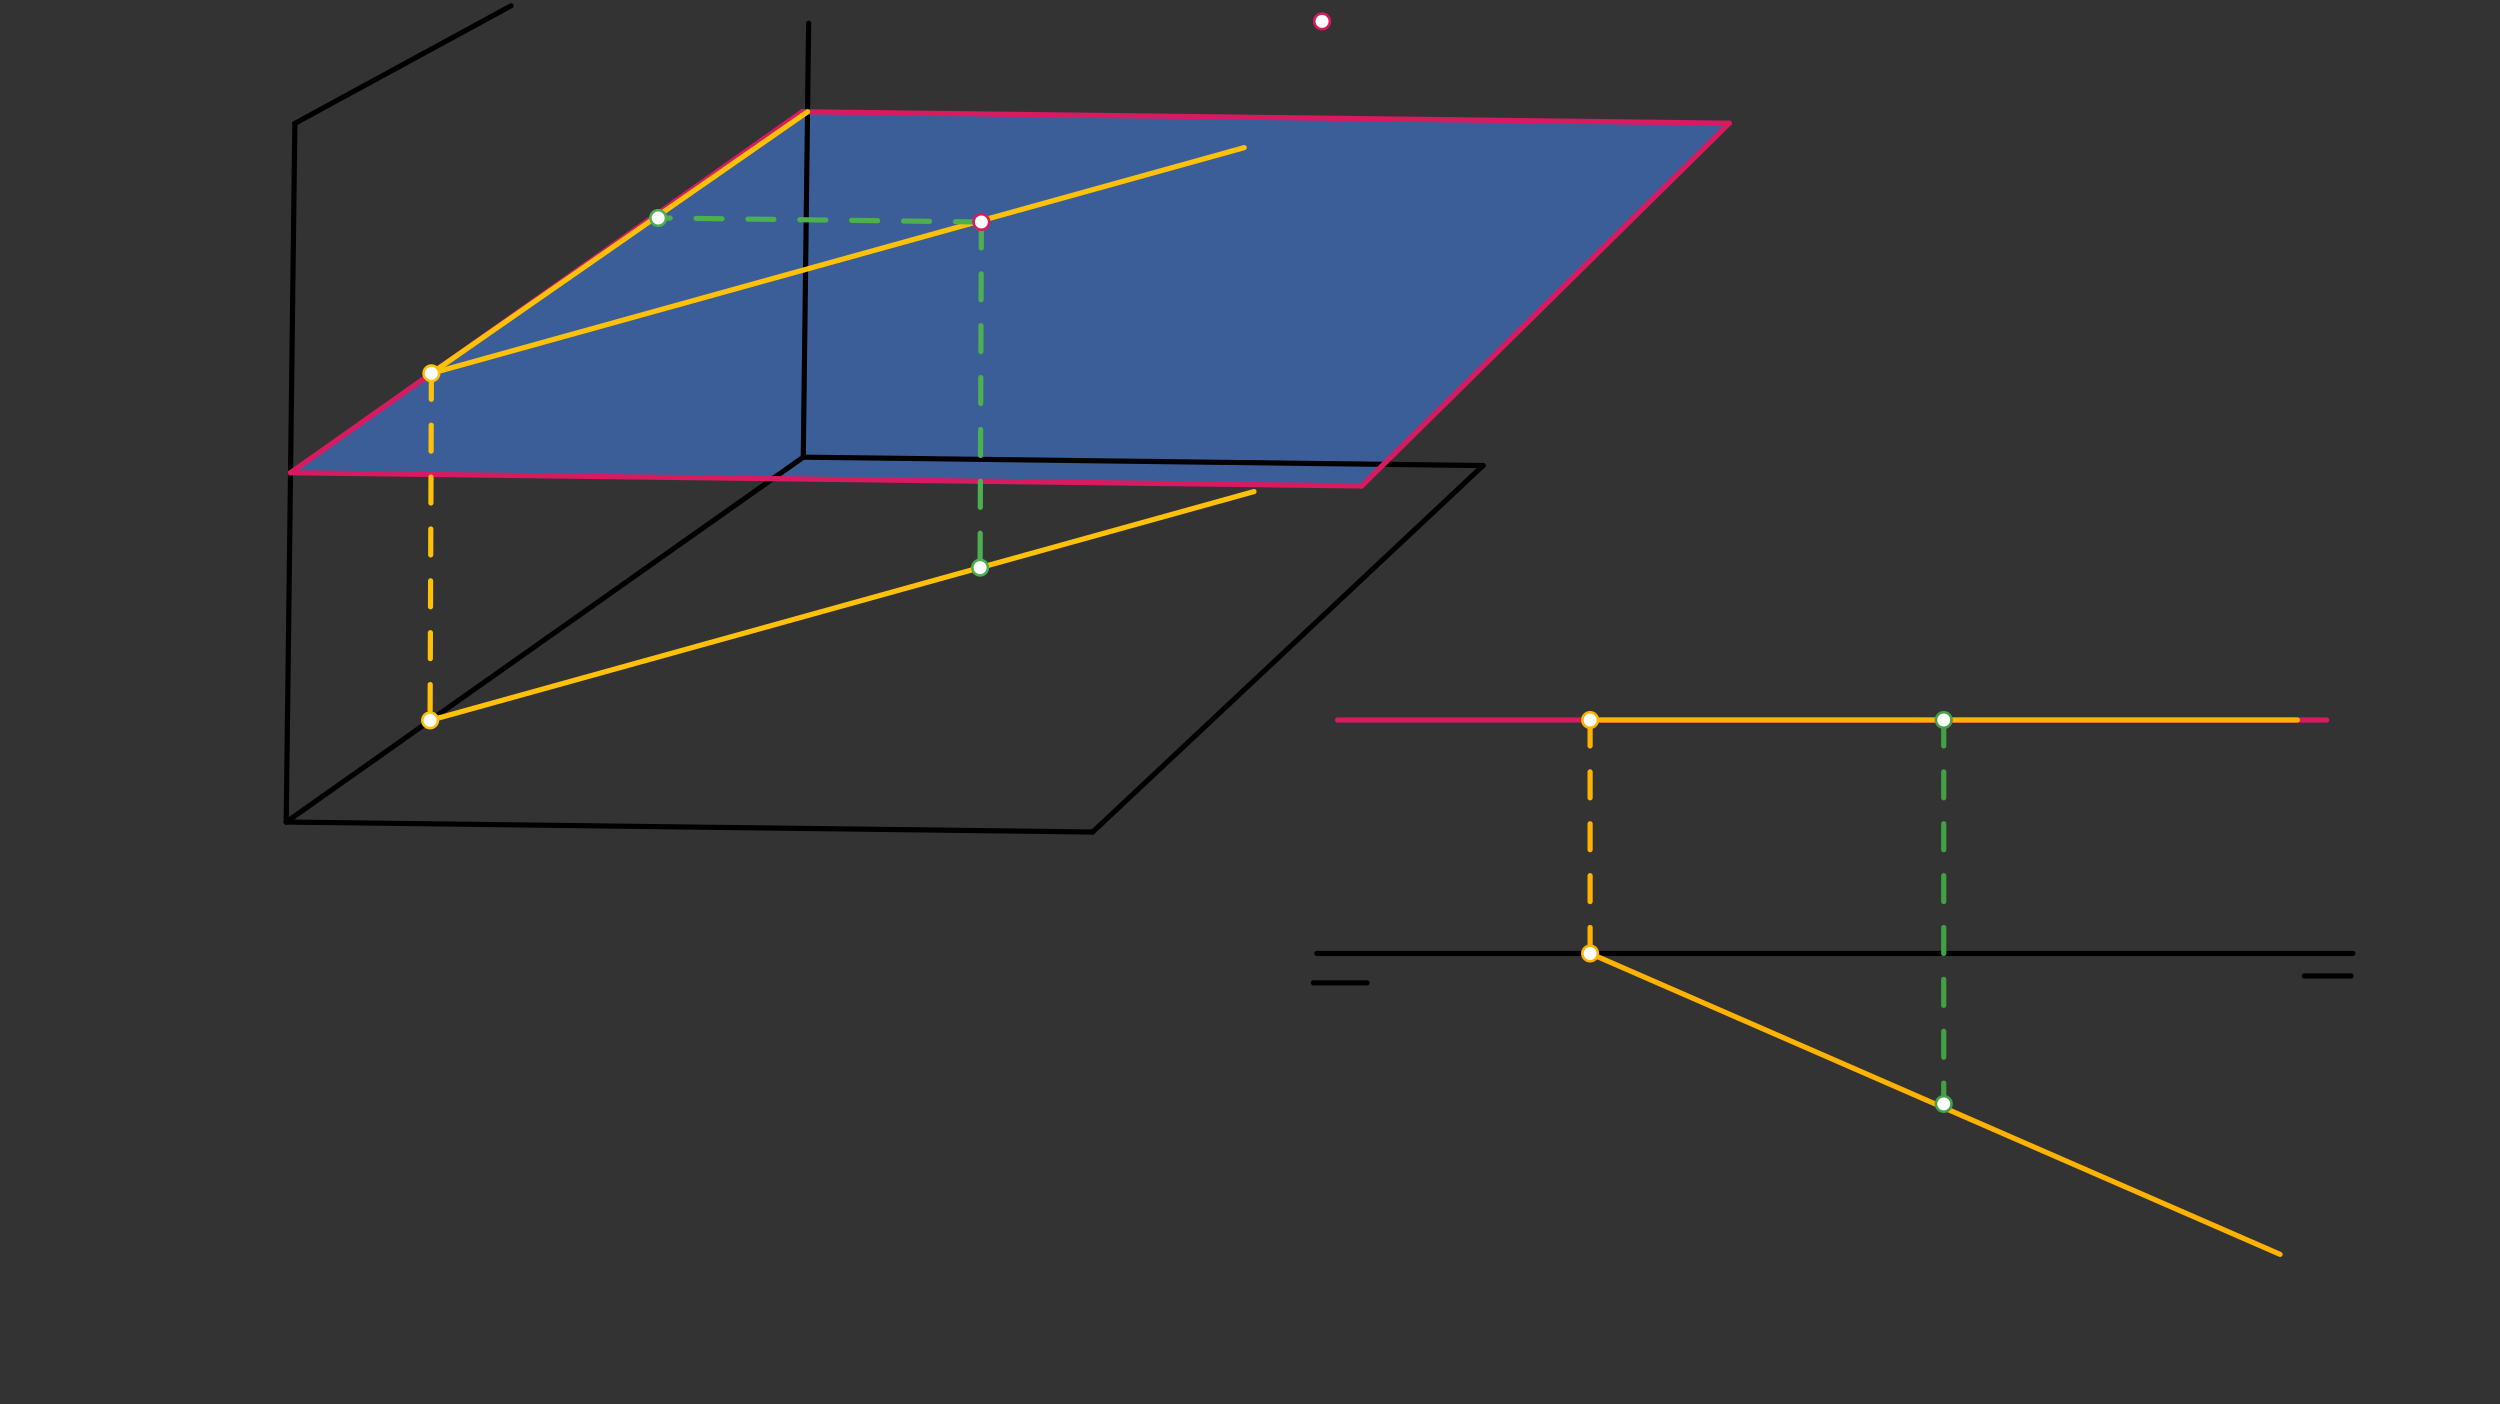 <svg xmlns="http://www.w3.org/2000/svg" class="svg--816" height="100%" preserveAspectRatio="xMidYMid meet" viewBox="0 0 963.78 541.417" width="100%"><rect x="0" y="0" width="963.78" height="541.417" fill="#333333" stroke="none"/><defs><marker id="marker-arrow" markerHeight="16" markerUnits="userSpaceOnUse" markerWidth="24" orient="auto-start-reverse" refX="24" refY="4" viewBox="0 0 24 8"><path d="M 0 0 L 24 4 L 0 8 z" stroke="inherit"></path></marker></defs><g class="aux-layer--949"></g><g class="main-layer--75a"><g class="element--733"><g fill="#448aff" opacity="0.5"><path d="M 112 182.24 L 311.314 43.104 L 666.64 47.501 L 524.922 187.35 L 115.667 181.573 Z" stroke="none"></path></g></g><g class="element--733"><g fill="#448aff" opacity="0.5"></g></g><g class="element--733"><line stroke="#000000" stroke-dasharray="none" stroke-linecap="round" stroke-width="2" x1="113.667" x2="110.333" y1="47.573" y2="316.906"></line></g><g class="element--733"><line stroke="#000000" stroke-dasharray="none" stroke-linecap="round" stroke-width="2" x1="110.333" x2="421.233" y1="316.906" y2="320.754"></line></g><g class="element--733"><line stroke="#000000" stroke-dasharray="none" stroke-linecap="round" stroke-width="2" x1="110.333" x2="309.667" y1="316.906" y2="176.24"></line></g><g class="element--733"><line stroke="#000000" stroke-dasharray="none" stroke-linecap="round" stroke-width="2" x1="309.667" x2="311.737" y1="176.24" y2="8.981"></line></g><g class="element--733"><line stroke="#000000" stroke-dasharray="none" stroke-linecap="round" stroke-width="2" x1="309.667" x2="571.734" y1="176.24" y2="179.483"></line></g><g class="element--733"><line stroke="#000000" stroke-dasharray="none" stroke-linecap="round" stroke-width="2" x1="571.734" x2="421.233" y1="179.483" y2="320.754"></line></g><g class="element--733"><line stroke="#000000" stroke-dasharray="none" stroke-linecap="round" stroke-width="2" x1="113.667" x2="197" y1="47.573" y2="2.24"></line></g><g class="element--733"><line stroke="#D81B60" stroke-dasharray="none" stroke-linecap="round" stroke-width="2" x1="112" x2="309.201" y1="182.24" y2="43.078"></line></g><g class="element--733"><line stroke="#D81B60" stroke-dasharray="none" stroke-linecap="round" stroke-width="2" x1="309.201" x2="666.64" y1="43.078" y2="47.501"></line></g><g class="element--733"><line stroke="#D81B60" stroke-dasharray="none" stroke-linecap="round" stroke-width="2" x1="112" x2="524.922" y1="182.24" y2="187.35"></line></g><g class="element--733"><line stroke="#D81B60" stroke-dasharray="none" stroke-linecap="round" stroke-width="2" x1="524.922" x2="666.64" y1="187.35" y2="47.501"></line></g><g class="element--733"><line stroke="#000000" stroke-dasharray="none" stroke-linecap="round" stroke-width="2" x1="907.037" x2="507.667" y1="367.573" y2="367.573"></line></g><g class="element--733"><line stroke="#000000" stroke-dasharray="none" stroke-linecap="round" stroke-width="2" x1="506.333" x2="527" y1="378.906" y2="378.906"></line></g><g class="element--733"><line stroke="#000000" stroke-dasharray="none" stroke-linecap="round" stroke-width="2" x1="888.333" x2="906.333" y1="376.24" y2="376.24"></line></g><g class="element--733"><line stroke="#D81B60" stroke-dasharray="none" stroke-linecap="round" stroke-width="2" x1="515.667" x2="897" y1="277.573" y2="277.573"></line></g><g class="element--733"><line stroke="#FFC107" stroke-dasharray="none" stroke-linecap="round" stroke-width="2" x1="166.303" x2="479.667" y1="143.919" y2="56.906"></line></g><g class="element--733"><line stroke="#FFC107" stroke-dasharray="10" stroke-linecap="round" stroke-width="2" x1="166.303" x2="165.801" y1="143.919" y2="277.7"></line></g><g class="element--733"><line stroke="#FFC107" stroke-dasharray="none" stroke-linecap="round" stroke-width="2" x1="166.303" x2="311.314" y1="143.919" y2="43.104"></line></g><g class="element--733"><line stroke="#FFC107" stroke-dasharray="none" stroke-linecap="round" stroke-width="2" x1="165.801" x2="483.427" y1="277.7" y2="189.504"></line></g><g class="element--733"><line stroke="#4CAF50" stroke-dasharray="10" stroke-linecap="round" stroke-width="2" x1="378.333" x2="377.811" y1="85.573" y2="224.882"></line></g><g class="element--733"><line stroke="#4CAF50" stroke-dasharray="10" stroke-linecap="round" stroke-width="2" x1="378.333" x2="253.735" y1="85.573" y2="84.031"></line></g><g class="element--733"><line stroke="#FFB300" stroke-dasharray="10" stroke-linecap="round" stroke-width="2" x1="613" x2="613" y1="277.573" y2="372.906"></line></g><g class="element--733"><line stroke="#FFB300" stroke-dasharray="none" stroke-linecap="round" stroke-width="2" x1="613" x2="885.667" y1="277.573" y2="277.573"></line></g><g class="element--733"><line stroke="#FFB300" stroke-dasharray="none" stroke-linecap="round" stroke-width="2" x1="613" x2="879" y1="367.573" y2="483.573"></line></g><g class="element--733"><line stroke="#43A047" stroke-dasharray="10" stroke-linecap="round" stroke-width="2" x1="749.333" x2="749.333" y1="277.573" y2="425.573"></line></g><g class="element--733"><circle cx="378.333" cy="85.573" r="3" stroke="#D81B60" stroke-width="1" fill="#ffffff"></circle>}</g><g class="element--733"><circle cx="509.667" cy="8.24" r="3" stroke="#D81B60" stroke-width="1" fill="#ffffff"></circle>}</g><g class="element--733"><circle cx="166.303" cy="143.919" r="3" stroke="#FFC107" stroke-width="1" fill="#ffffff"></circle>}</g><g class="element--733"><circle cx="165.801" cy="277.7" r="3" stroke="#FFC107" stroke-width="1" fill="#ffffff"></circle>}</g><g class="element--733"><circle cx="377.834" cy="218.824" r="3" stroke="#4CAF50" stroke-width="1" fill="#ffffff"></circle>}</g><g class="element--733"><circle cx="253.735" cy="84.031" r="3" stroke="#4CAF50" stroke-width="1" fill="#ffffff"></circle>}</g><g class="element--733"><circle cx="613" cy="277.573" r="3" stroke="#FFB300" stroke-width="1" fill="#ffffff"></circle>}</g><g class="element--733"><circle cx="613" cy="367.573" r="3" stroke="#FFB300" stroke-width="1" fill="#ffffff"></circle>}</g><g class="element--733"><circle cx="749.333" cy="277.573" r="3" stroke="#43A047" stroke-width="1" fill="#ffffff"></circle>}</g><g class="element--733"><circle cx="749.333" cy="425.573" r="3" stroke="#43A047" stroke-width="1" fill="#ffffff"></circle>}</g></g><g class="snaps-layer--ac6"></g><g class="temp-layer--52d"></g></svg>
